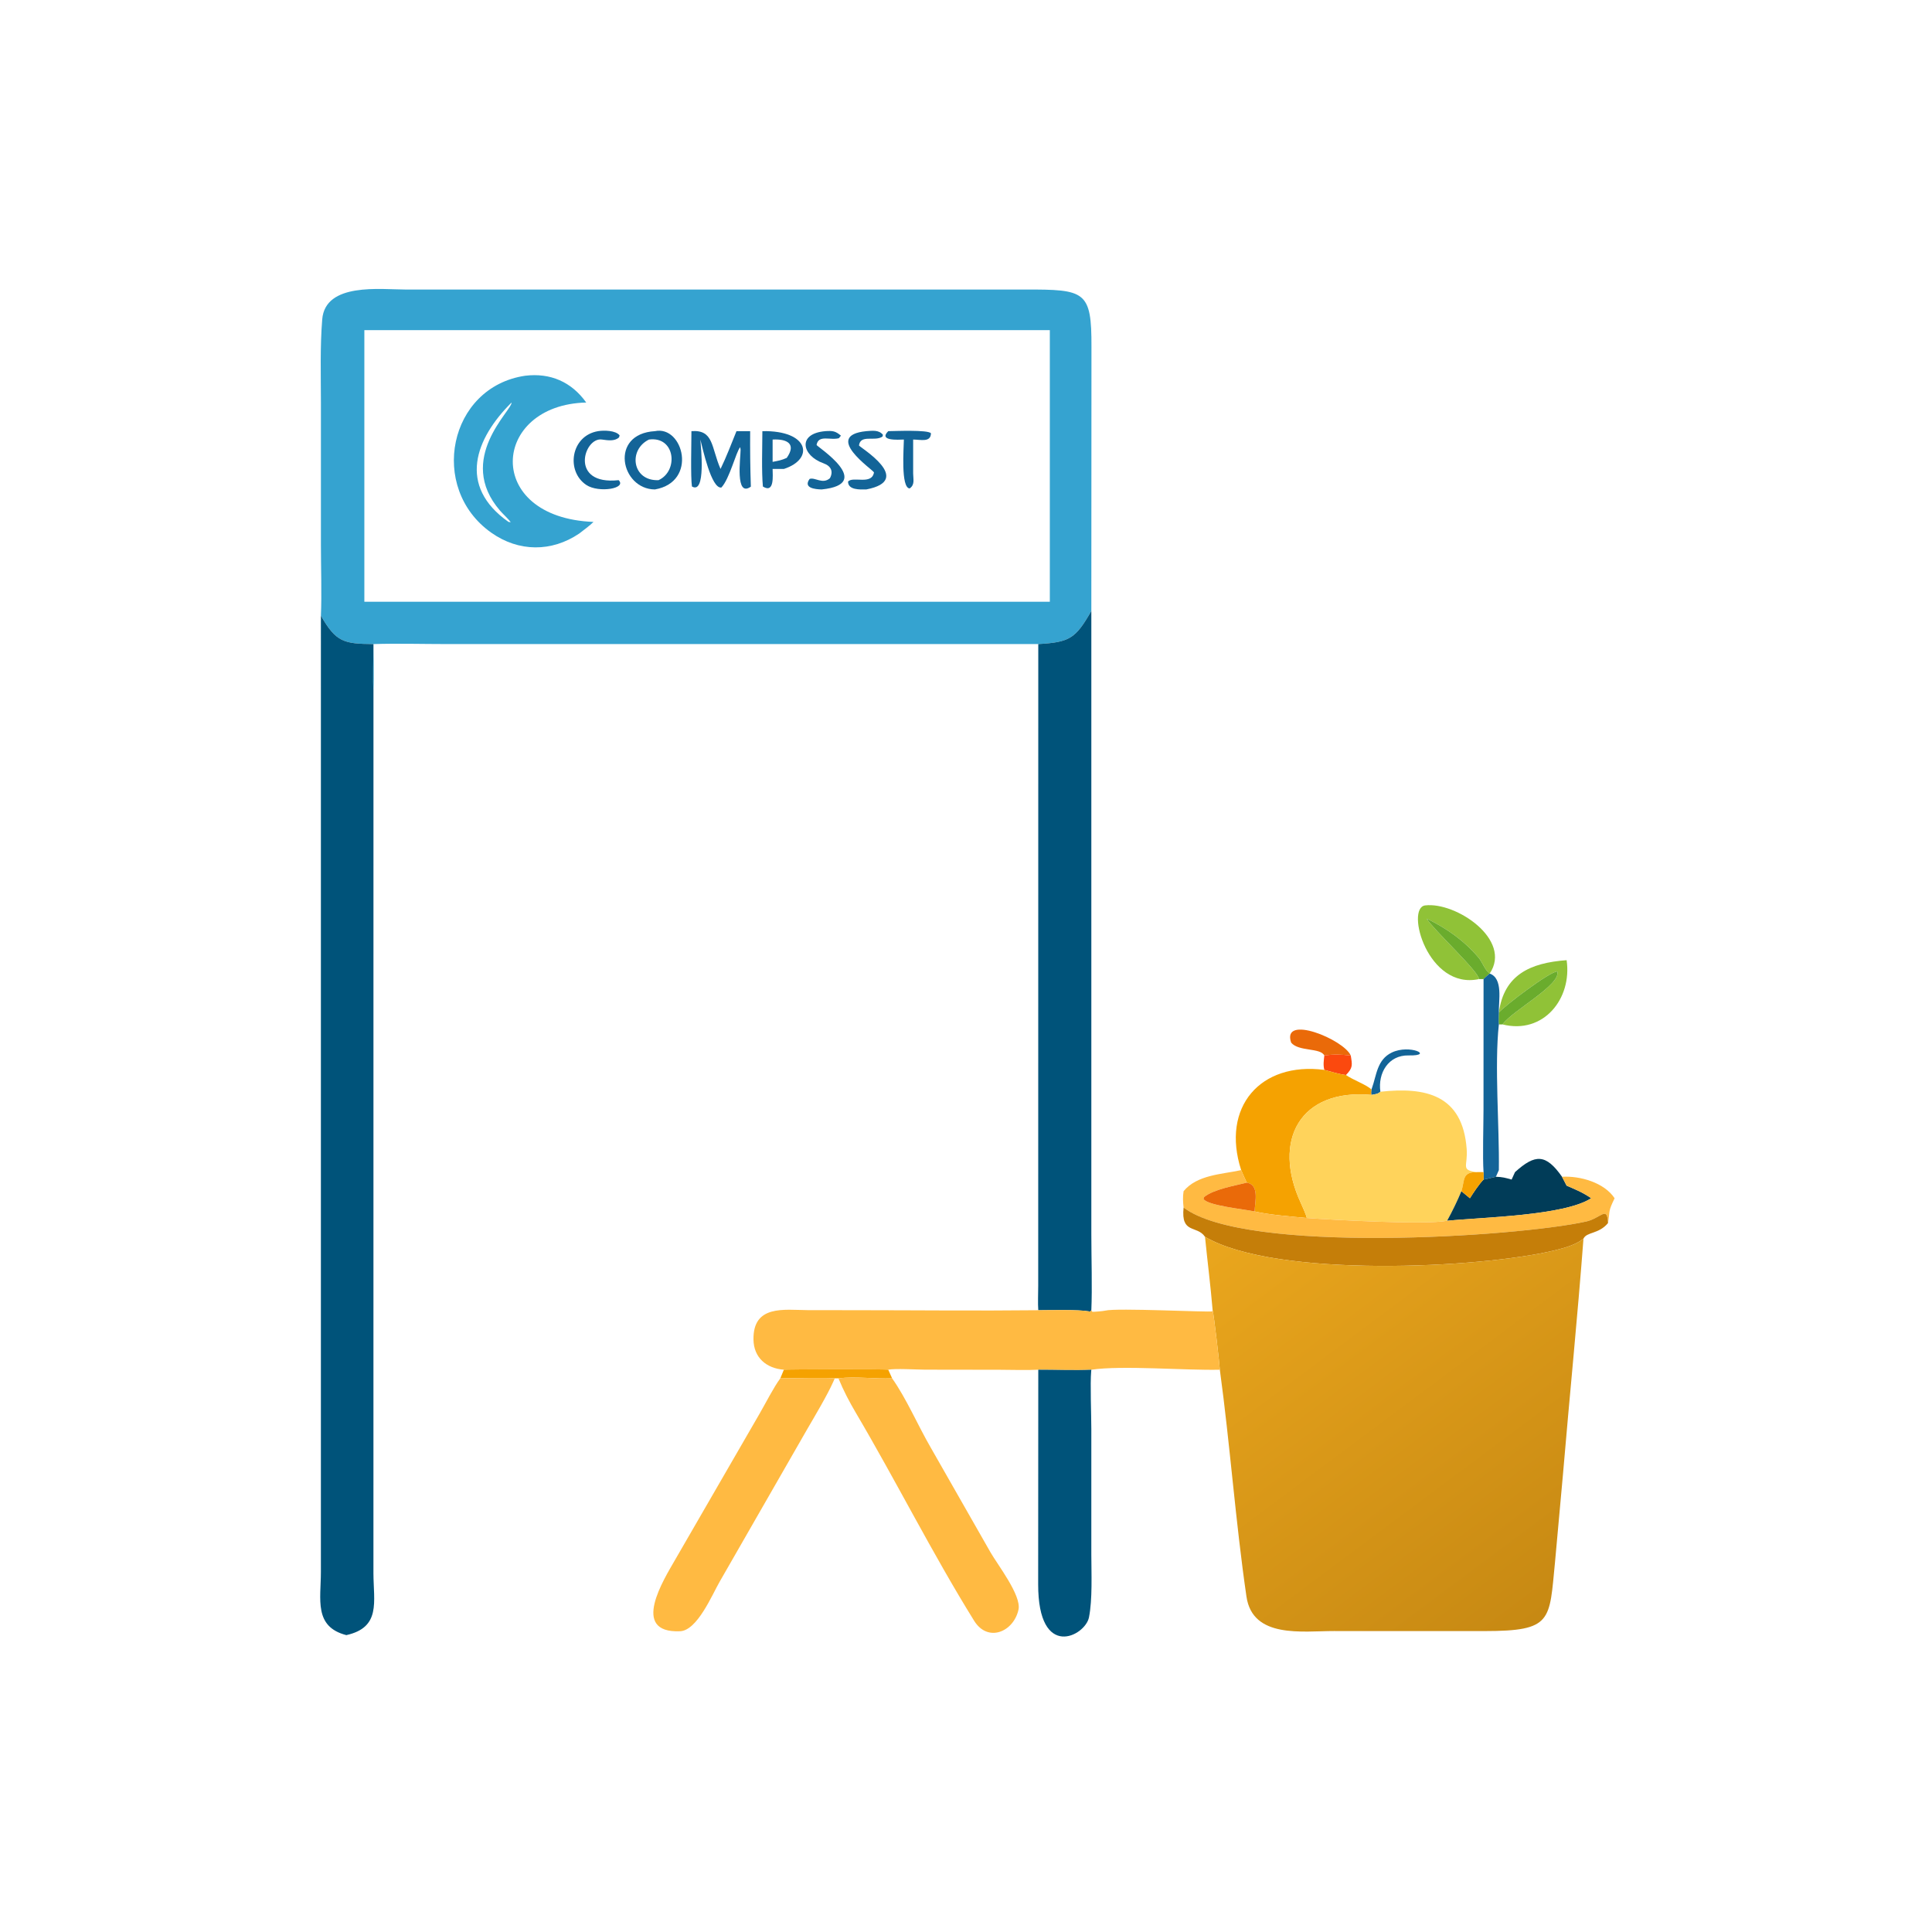 <?xml version="1.0" encoding="utf-8" ?><svg xmlns="http://www.w3.org/2000/svg" xmlns:xlink="http://www.w3.org/1999/xlink" width="1024" height="1024" viewBox="0 0 1024 1024"><path fill="#35A3D0" transform="scale(2 2)" d="M289.215 161.91C285.058 169.194 283.501 170.208 275.155 170.686L118.372 170.683C112.218 170.683 105.009 170.486 98.973 170.686C98.98 174.348 99.147 179.328 98.973 182.878C98.771 181.593 98.964 172.456 98.973 170.686C91.162 170.616 89.066 170.213 85.042 163.166C85.289 157.774 85.048 150.04 85.048 144.49L85.047 106.598C85.039 99.366 84.804 91.845 85.392 84.639C86.195 74.802 100.819 76.723 107.508 76.731L271.67 76.727C287.583 76.708 289.305 77.078 289.248 91.997L289.215 161.91ZM118.507 87.484L96.557 87.484L96.557 159.473L256.375 159.473L278.215 159.473L278.215 87.484L118.507 87.484Z"/><path fill="#35A3D0" transform="scale(2 2)" d="M153.497 141.396C146.194 146.332 137.451 146.314 130.158 141.144C113.492 129.331 118.862 102.586 139.157 99.577C145.857 98.758 151.45 101.204 155.357 106.674C130.12 107.278 128.048 137.18 157.284 138.313C156.414 139.21 154.545 140.582 153.497 141.396ZM135.564 106.674C125.956 116.223 121.183 128.758 134.758 138.313L135.346 138.392C134.789 137.585 133.236 136.162 132.524 135.338C120.637 121.574 135.826 108.678 135.564 106.674Z"/><path fill="#136498" transform="scale(2 2)" d="M173.561 129.708C164.508 129.662 161.365 114.97 173.561 114.259C181.07 112.66 185.022 127.711 173.561 129.708ZM171.984 116.486C166.414 119.191 167.513 127.528 174.518 127.248C179.888 124.81 178.958 115.533 171.984 116.486Z"/><path fill="#136498" transform="scale(2 2)" d="M163.947 127.248C166.183 129.47 158.675 130.698 155.394 128.529C149.9 124.898 151.246 115.451 158.501 114.259C160.044 113.999 163.177 114.047 164.204 115.377L164.057 115.908C162.903 116.971 161.175 116.714 159.487 116.478C154.728 115.812 150.777 128.685 163.947 127.248Z"/><path fill="#136498" transform="scale(2 2)" d="M217.751 129.708C216.021 129.667 212.791 129.349 214.557 126.92C215.977 126.411 217.989 128.431 219.935 126.732C220.901 124.93 220.237 123.488 218.217 122.771C212.486 120.738 211.205 114.903 218.718 114.259C220.677 114.124 221.401 114.226 222.856 115.453L222.316 116.127L222.522 116.071C220.128 116.848 216.913 115.038 216.398 117.922C216.579 118.42 231.997 128.257 217.751 129.708Z"/><path fill="#136498" transform="scale(2 2)" d="M229.573 129.708C227.951 129.735 224.7 129.905 224.747 127.604C226.1 126.148 231.033 128.62 231.614 125.191C231.34 124.466 217.85 115.44 229.573 114.259C231.15 114.156 232.896 113.862 233.986 115.223L233.875 115.693C231.82 117.108 228.059 115.023 227.639 118.047C227.837 118.568 242.454 127.234 229.573 129.708Z"/><path fill="#136498" transform="scale(2 2)" d="M185.604 116.486C185.745 118.448 187.121 131.123 183.369 128.921C183.001 126.378 183.222 117.382 183.237 114.259C189.192 113.814 188.447 118.548 190.949 124.276C192.451 121.221 193.878 117.462 195.176 114.259L198.8 114.259C198.768 119.315 198.815 123.901 198.983 128.966C194.75 131.968 196.265 121.354 196.266 119.188L196.16 118.504C195.045 119.759 193.352 126.919 191.164 129.206C188.499 129.554 186.213 118.811 185.604 116.486Z"/><path fill="#136498" transform="scale(2 2)" d="M204.751 124.276C204.755 125.949 205.302 130.877 202.176 128.937C201.801 124.933 202.019 118.446 202.037 114.259C214.427 114.013 215.91 121.637 207.734 124.276L204.751 124.276ZM204.751 116.486L204.751 122.401C206.26 122.103 207.062 121.994 208.489 121.349C211.126 117.607 208.578 116.272 204.751 116.486Z"/><path fill="#136498" transform="scale(2 2)" d="M239.538 116.486C238.054 116.533 232.726 116.901 235.397 114.259C237.235 114.247 245.8 113.858 246.712 114.807C246.682 117.315 243.972 116.493 241.995 116.486L241.995 125.48C242.026 127.162 242.469 128.449 241.072 129.44C238.673 129.314 239.519 118.677 239.538 116.486Z"/><path fill="#00537A" transform="scale(2 2)" d="M275.155 170.686C283.501 170.208 285.058 169.194 289.215 161.91L289.217 327.206C289.217 333.298 289.474 341.312 289.215 347.222L288.919 347.594L288.543 347.522C285.736 347.01 278.261 347.209 275.155 347.222C275.015 345.532 275.133 342.612 275.137 340.83L275.155 170.686Z"/><path fill="#00537A" transform="scale(2 2)" d="M85.042 163.166C89.066 170.213 91.162 170.616 98.973 170.686C98.964 172.456 98.771 181.593 98.973 182.878L98.965 417.01C98.997 424.549 100.981 431.27 91.783 433.325C83.127 431.095 85.04 423.843 85.04 416.568L85.042 163.166Z"/><path fill="#90C237" transform="scale(2 2)" d="M394.779 258.004C393.435 256.998 392.91 255.061 391.841 253.795C388.032 249.28 383.324 245.96 378.082 243.448C380.027 246.553 391.896 257.466 391.944 259.465C378.341 262.416 372.395 240.583 377.679 239.943C385.835 238.957 400.863 249.044 394.779 258.004Z"/><path fill="#6AAC2D" transform="scale(2 2)" d="M378.082 243.448C383.324 245.96 388.032 249.28 391.841 253.795C392.91 255.061 393.435 256.998 394.779 258.004L394.779 258.004C394.311 258.403 393.526 259.027 393.156 259.465L391.944 259.465C391.896 257.466 380.027 246.553 378.082 243.448Z"/><path fill="#90C237" transform="scale(2 2)" d="M397.212 268.339C398.578 258.342 405.481 255.166 415.171 254.459C416.653 264.627 409.061 274.21 398.177 271.482C400.797 267.781 413.712 261.007 412.704 257.46C410.929 257.294 398.591 266.634 397.212 268.339Z"/><path fill="#6AAC2D" transform="scale(2 2)" d="M397.212 268.339C398.591 266.634 410.929 257.294 412.704 257.46C413.712 261.007 400.797 267.781 398.177 271.482L397.212 271.482C397.099 270.76 397.19 269.137 397.212 268.339L397.212 268.339Z"/><path fill="#136498" transform="scale(2 2)" d="M393.156 259.465C393.526 259.027 394.311 258.403 394.779 258.004C398.407 259.267 397.127 265.222 397.212 268.339C397.19 269.137 397.099 270.76 397.212 271.482C396.018 282.426 397.375 298.454 397.212 310.087L396.434 311.855C395.32 312.126 394.283 312.372 393.156 312.597C393.234 311.892 393.181 311.334 393.156 310.626C392.876 306.62 393.141 298.294 393.143 294.037L393.156 259.465Z"/><path fill="#EA6A09" transform="scale(2 2)" d="M357.964 279.725C355.436 279.449 353.504 279.352 350.961 279.725C349.958 277.612 344.141 278.725 342.166 276.305C339.559 268.666 356.152 275.472 357.964 279.725Z"/><path fill="#136498" transform="scale(2 2)" d="M363.445 288.727L363.577 288.366C364.815 284.905 364.92 280.83 368.833 278.935C373.564 276.644 380.255 279.848 373.292 279.698C367.928 279.582 365.108 284.384 365.815 289.322C365.099 289.983 364.542 289.926 363.445 290.165C363.311 289.514 363.384 289.425 363.445 288.727Z"/><path fill="#FB490E" transform="scale(2 2)" d="M350.961 279.725C353.504 279.352 355.436 279.449 357.964 279.725C358.388 282.254 358.556 283 356.689 284.886C354.872 284.67 352.757 284.023 350.961 283.533C350.62 282.201 350.816 281.069 350.961 279.725Z"/><path fill="#F5A201" transform="scale(2 2)" d="M328.92 310.087C323.534 293.367 334.033 281.328 350.961 283.533C352.757 284.023 354.872 284.67 356.689 284.886C358.542 286.2 362.186 287.474 363.445 288.727C363.384 289.425 363.311 289.514 363.445 290.165C344.528 288.417 337.047 302.223 344.727 318.796C345.092 319.591 346.2 322.039 346.307 322.781C342.235 322.399 336.386 321.948 332.475 321.045C332.599 318.454 333.794 313.955 330.414 313.418C329.904 312.387 329.393 311.152 328.92 310.087Z"/><path fill="#FFD35B" transform="scale(2 2)" d="M365.815 289.322C377.794 288 387.612 290.124 388.682 304.462C389.029 309.108 387.044 309.946 391.122 310.626C387.414 310.682 388.202 312.851 387.284 315.681C386.262 318.173 384.803 321.149 383.499 323.52C377.699 324.671 352.389 323.239 346.307 322.781C346.2 322.039 345.092 319.591 344.727 318.796C337.047 302.223 344.528 288.417 363.445 290.165C364.542 289.926 365.099 289.983 365.815 289.322Z"/><path fill="#013C58" transform="scale(2 2)" d="M401.491 310.626C406.869 305.76 409.67 305.772 413.953 311.855L415.171 314.21C417.494 315.214 419.597 316.063 421.679 317.548C414.519 322.208 392.846 322.57 383.499 323.52C384.803 321.149 386.262 318.173 387.284 315.681L389.543 317.548C390.478 316.068 391.965 313.817 393.156 312.597C394.283 312.372 395.32 312.126 396.434 311.855C398.203 311.917 398.94 312.127 400.594 312.597C400.88 311.934 401.187 311.281 401.491 310.626Z"/><path fill="#FFBA42" transform="scale(2 2)" d="M328.92 310.087C329.393 311.152 329.904 312.387 330.414 313.418C327.198 314.223 321.588 315.182 319.11 317.227L318.938 317.743C320.048 319.519 329.966 320.48 332.475 321.045C336.386 321.948 342.235 322.399 346.307 322.781C352.389 323.239 377.699 324.671 383.499 323.52C392.846 322.57 414.519 322.208 421.679 317.548C419.597 316.063 417.494 315.214 415.171 314.21L413.953 311.855C418.735 311.574 425.136 313.381 427.887 317.548C426.094 321.272 426.725 320.586 426.14 324.128C425.956 319.356 424.232 322.85 420.376 323.709C401.994 327.808 329.96 332.451 313.663 320.007C313.503 318.489 313.415 317.192 313.663 315.681C317.216 311.327 323.859 311.193 328.714 310.133L328.92 310.087Z"/><path fill="#F5A201" transform="scale(2 2)" d="M387.284 315.681C388.202 312.851 387.414 310.682 391.122 310.626C391.748 310.62 392.547 310.588 393.156 310.626C393.181 311.334 393.234 311.892 393.156 312.597C391.965 313.817 390.478 316.068 389.543 317.548L387.284 315.681Z"/><path fill="#EA6A09" transform="scale(2 2)" d="M332.475 321.045C329.966 320.48 320.048 319.519 318.938 317.743L319.11 317.227C321.588 315.182 327.198 314.223 330.414 313.418C333.794 313.955 332.599 318.454 332.475 321.045Z"/><path fill="#C57E09" transform="scale(2 2)" d="M313.663 320.007C329.96 332.451 401.994 327.808 420.376 323.709C424.232 322.85 425.956 319.356 426.14 324.128C423.694 327.084 420.524 326.416 419.638 328.247C417.733 329.847 414.621 330.717 412.175 331.316C392.541 336.127 338.09 338.784 319.337 327.764C317.2 324.596 312.911 327.15 313.663 320.007Z"/><defs><linearGradient id="gradient_0" gradientUnits="userSpaceOnUse" x1="411.301" y1="426.231" x2="331.806" y2="319.691"><stop offset="0" stop-color="#C78913"/><stop offset="1" stop-color="#EAA61D"/></linearGradient></defs><path fill="url(#gradient_0)" transform="scale(2 2)" d="M319.337 327.764C338.09 338.784 392.541 336.127 412.175 331.316C414.621 330.717 417.733 329.847 419.638 328.247C418.044 349.291 415.954 370.01 414.181 390.956L412.099 413.929C410.554 429.512 411.503 432.247 393.403 432.252L353.54 432.244C345.146 432.237 331.958 434.298 330.323 423.098C327.415 403.171 325.992 382.932 323.271 362.99C323.205 361.531 321.681 348.257 321.36 347.222C320.822 340.783 319.982 334.219 319.337 327.764Z"/><path fill="#FFBA42" transform="scale(2 2)" d="M275.155 347.222C278.261 347.209 285.736 347.01 288.543 347.522L288.919 347.594L289.215 347.222L289.48 347.639C290.046 347.661 292.376 347.466 292.898 347.329C295.821 346.557 320.58 347.814 321.256 347.525L321.36 347.222C321.681 348.257 323.205 361.531 323.271 362.99C314.169 363.213 297.427 361.778 289.215 362.99C284.88 363.211 279.585 362.975 275.155 362.99C272.075 363.153 268.078 363.008 264.916 363.005L245.118 362.976C242.988 362.964 237.046 362.611 235.397 362.99C234.548 362.775 208.298 362.867 207.734 362.99C203.079 362.629 199.745 359.783 199.679 354.982C199.551 345.756 207.755 347.142 214.031 347.2L226.526 347.215C242.637 347.221 259.073 347.399 275.155 347.222Z"/><path fill="#F5A201" transform="scale(2 2)" d="M207.734 362.99C208.298 362.867 234.548 362.775 235.397 362.99L236.422 365.273C231.868 365.47 226.623 364.71 222.196 365.273L221.226 365.273C219.34 365.028 209.236 365.261 206.79 365.273L207.734 362.99Z"/><path fill="#00537A" transform="scale(2 2)" d="M275.155 362.99C279.585 362.975 284.88 363.211 289.215 362.99L289.178 363.37C288.878 366.701 289.21 374.818 289.213 378.707L289.213 411.938C289.221 416.966 289.539 423.868 288.589 428.621C287.599 433.572 275.09 440.089 275.126 419.822L275.155 362.99Z"/><path fill="#FFBA42" transform="scale(2 2)" d="M221.226 365.273L220.834 366.162C219.279 369.69 215.864 375.398 213.883 378.811L190.69 419.215C188.744 422.583 184.791 432.103 180.231 432.297C166.83 432.867 176.007 418.446 178.954 413.291L201.295 374.642C202.889 371.898 205.023 367.659 206.79 365.273C209.236 365.261 219.34 365.028 221.226 365.273Z"/><path fill="#FFBA42" transform="scale(2 2)" d="M236.422 365.273C240.158 370.527 243.322 377.897 246.663 383.64L262.467 411.341C264.314 414.591 270.728 422.803 269.912 426.562C268.632 432.455 261.803 435.404 258.143 429.506C247.025 411.59 237.543 392.607 226.822 374.433C225.037 371.407 223.534 368.518 222.196 365.273C226.623 364.71 231.868 365.47 236.422 365.273Z"/></svg>